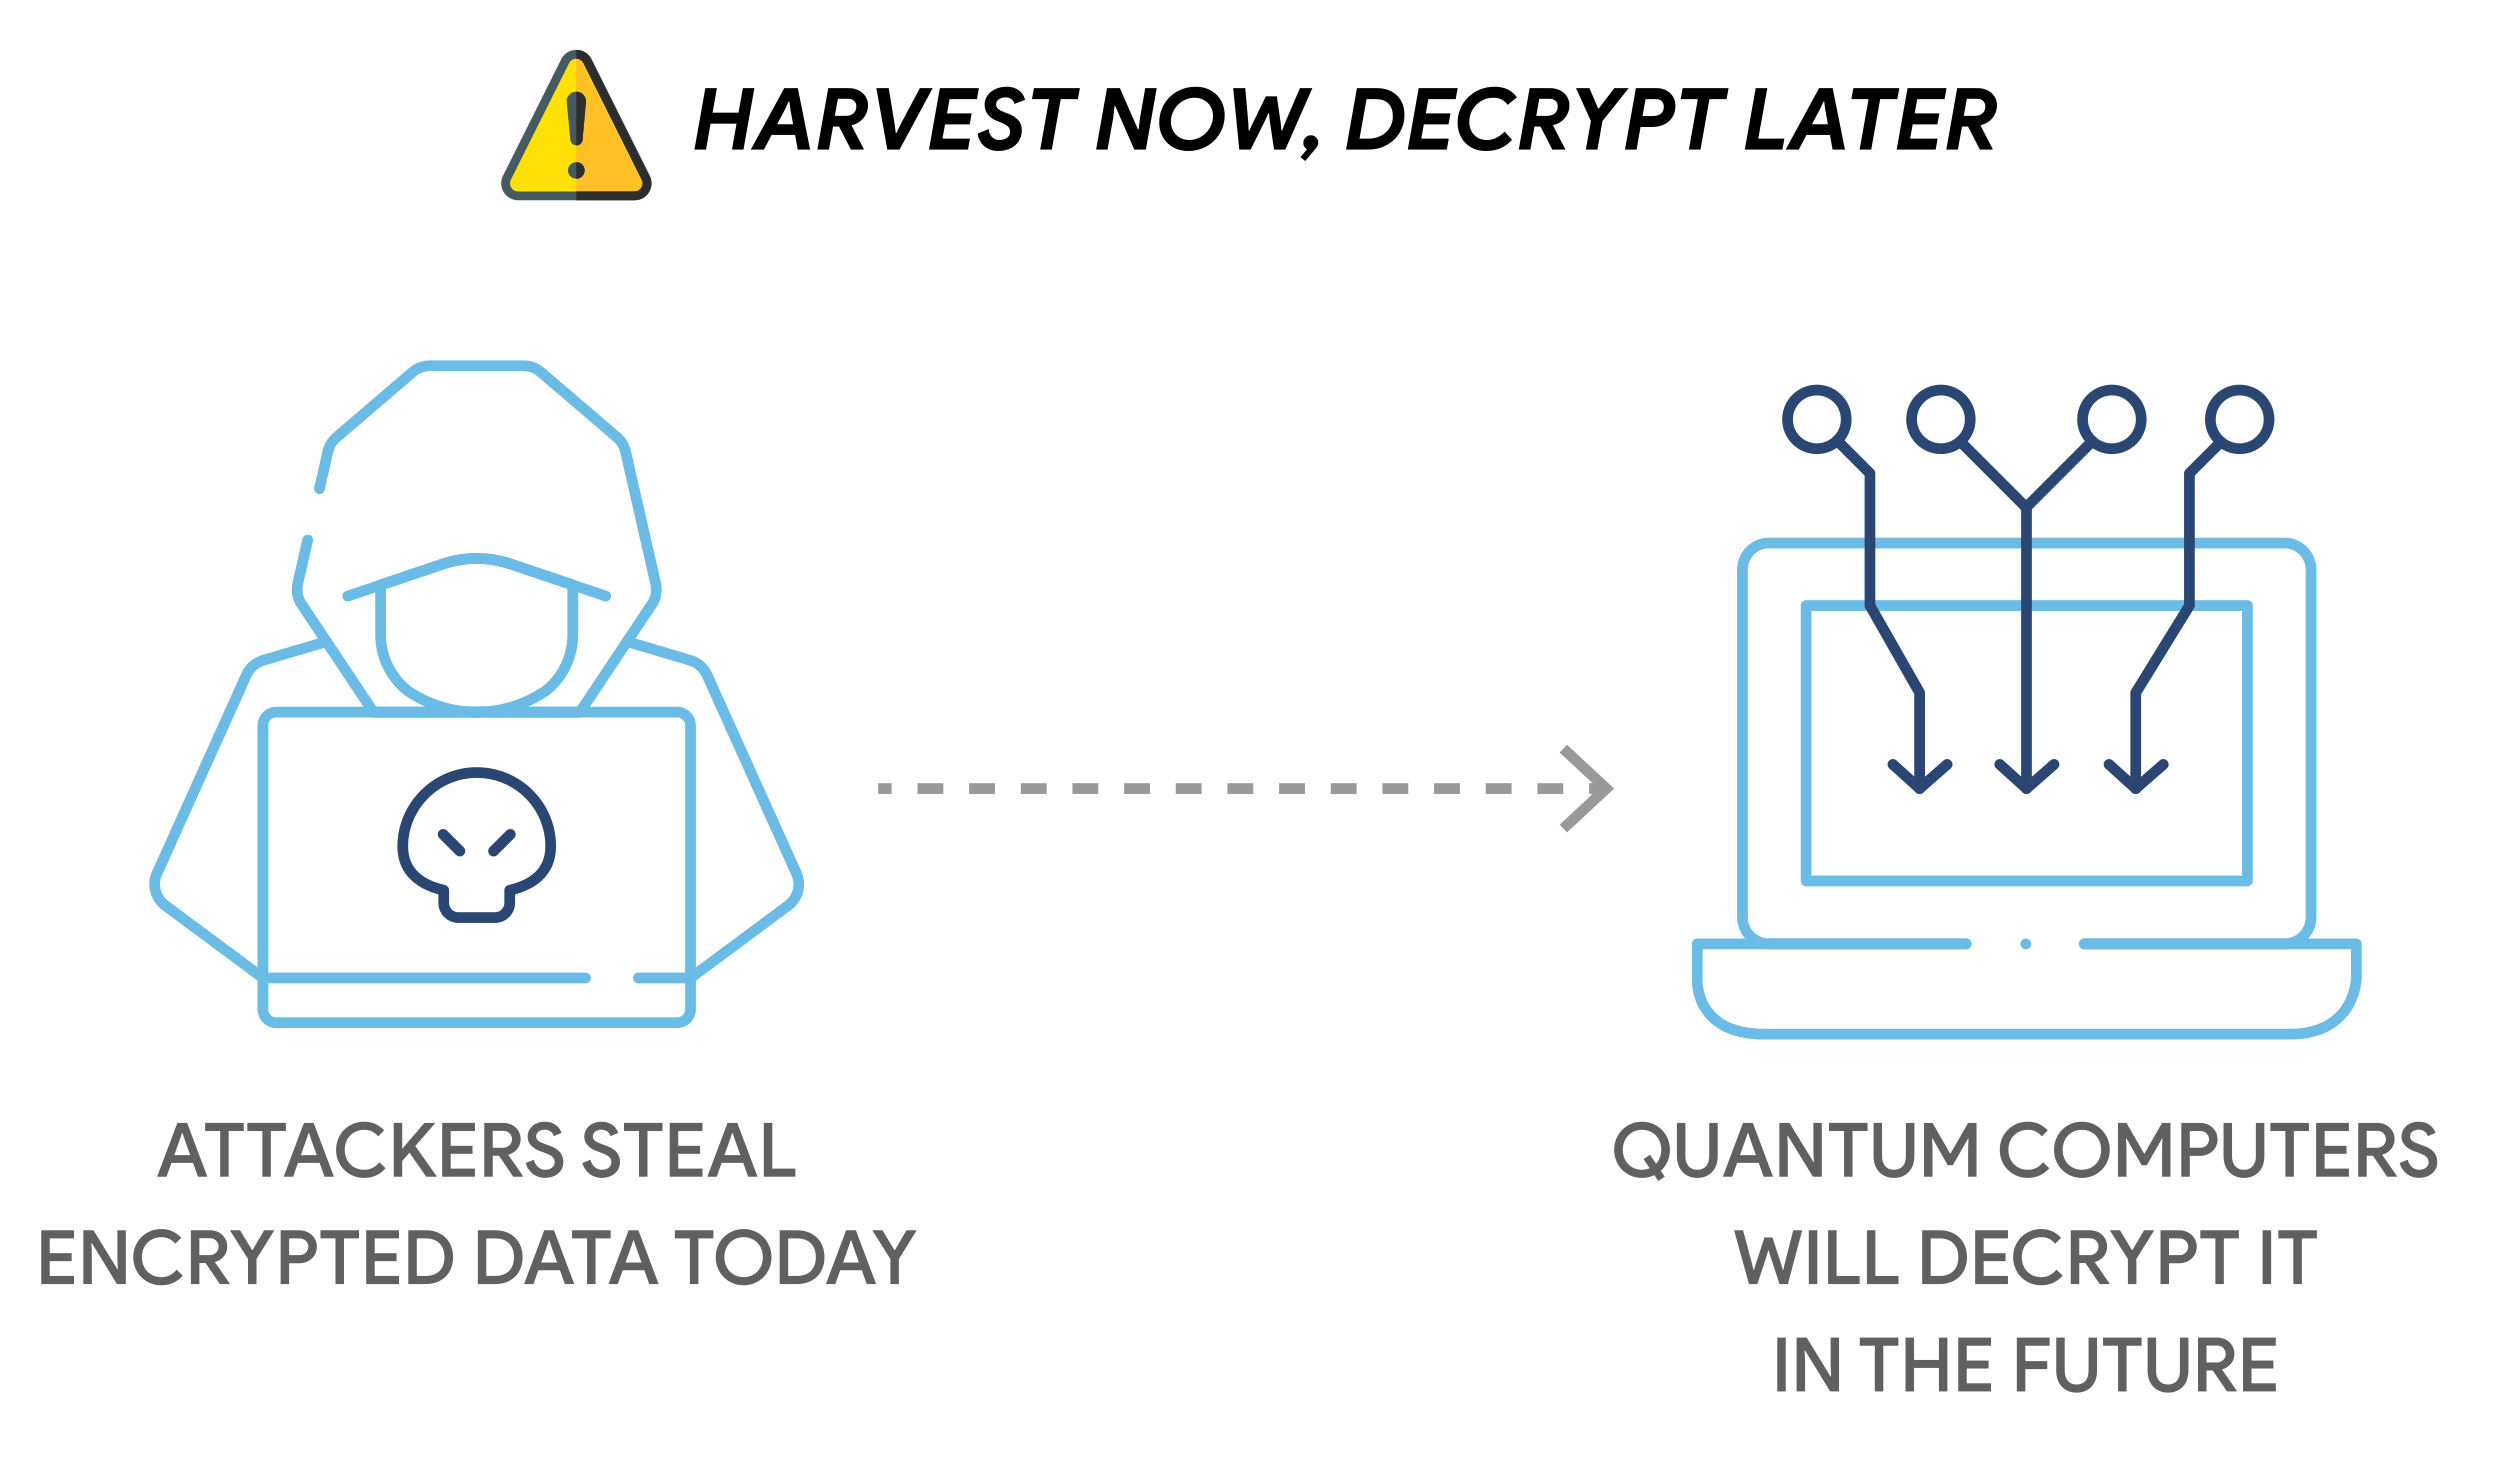 <?xml version="1.0" encoding="UTF-8"?><svg id="Layer_1" xmlns="http://www.w3.org/2000/svg" xmlns:xlink="http://www.w3.org/1999/xlink" viewBox="0 0 465.734 273.666"><defs><clipPath id="clippath"><rect x="93.361" y="9.297" width="28" height="28" style="fill:none;"/></clipPath></defs><g id="g15"><g id="g17"><g id="g19"><g id="g25"><path id="path27" d="M128.643,182.195l18.178-13.5c1.858-1.38,2.504-3.867,1.554-5.977l-16.669-36.992c-.588-1.305-1.715-2.29-3.087-2.698l-11.811-3.509" style="fill:none; stroke:#6abbe5; stroke-linecap:round; stroke-linejoin:round; stroke-width:2px;"/></g><g id="g29"><path id="path31" d="M60.814,119.518l-11.812,3.509c-1.372.408-2.499,1.393-3.087,2.698l-16.669,36.992c-.951,2.11-.304,4.597,1.554,5.977l18.178,13.5" style="fill:none; stroke:#6abbe5; stroke-linecap:round; stroke-linejoin:round; stroke-width:2px;"/></g><g id="g33"><path id="path35" d="M57.326,100.601l-1.858,8.149c-.331,1.454.014,2.979.938,4.149l13.161,19.764h38.488l13.161-19.764c.925-1.17,1.27-2.695.938-4.149l-5.617-24.639c-.235-1.031-.796-1.959-1.599-2.647l-14.187-12.144c-.892-.764-2.028-1.183-3.203-1.183h-17.472c-1.174,0-2.31.42-3.202,1.183l-14.187,12.144c-.804.688-1.364,1.616-1.599,2.647l-1.581,6.935" style="fill:none; stroke:#6abbe5; stroke-linecap:round; stroke-linejoin:round; stroke-width:2px;"/></g><g id="g37"><path id="path39" d="M64.784,111.049l17.681-5.963c4.12-1.39,8.584-1.389,12.704.001l17.668,5.962" style="fill:none; stroke:#6abbe5; stroke-linecap:round; stroke-linejoin:round; stroke-width:2px;"/></g><g id="g41"><path id="path43" d="M118.928,182.193h9.716v-47.069c0-1.36-1.102-2.463-2.463-2.463H51.44c-1.36,0-2.463,1.103-2.463,2.463v47.069h60.107" style="fill:none; stroke:#6abbe5; stroke-linecap:round; stroke-linejoin:round; stroke-width:2px;"/></g><g id="g45"><path id="path47" d="M128.643,182.193v5.868c0,1.36-1.102,2.463-2.463,2.463H51.44c-1.36,0-2.463-1.102-2.463-2.463v-5.868" style="fill:none; stroke:#6abbe5; stroke-linecap:round; stroke-linejoin:round; stroke-width:2px;"/></g><g id="g49"><path id="path51" d="M102.59,157.661c0-7.602-6.193-13.763-13.824-13.739-7.482.024-13.637,6.141-13.734,13.601-.066,5.121,3.56,7.379,7.632,8.32v2.39c0,1.492,1.213,2.702,2.71,2.702h6.873c1.496,0,2.709-1.21,2.709-2.702v-2.39c4.036-.932,7.633-3.158,7.633-8.182Z" style="fill:none; stroke:#2a4672; stroke-linecap:round; stroke-linejoin:round; stroke-width:2px;"/></g><g id="g53"><path id="path55" d="M82.556,155.444l3.116,3.107" style="fill:none; stroke:#2a4672; stroke-linecap:round; stroke-linejoin:round; stroke-width:2px;"/></g><g id="g57"><path id="path59" d="M95.065,155.444l-3.116,3.107" style="fill:none; stroke:#2a4672; stroke-linecap:round; stroke-linejoin:round; stroke-width:2px;"/></g><g id="g61"><path id="path63" d="M95.169,105.087c-4.12-1.39-8.584-1.391-12.704-.001l-11.555,3.897v9.268c0,4.023,1.814,7.832,4.937,10.369v0c7.802,5.39,18.125,5.39,25.927,0v-0c3.123-2.536,4.936-6.345,4.936-10.369v-9.269l-11.542-3.894Z" style="fill:none; stroke:#6abbe5; stroke-linecap:round; stroke-linejoin:round; stroke-width:2px;"/></g></g></g></g><path d="M33.042,209.19h1.82l3.766,10.024h-1.75l-.91-2.576h-4.032l-.91,2.576h-1.75l3.766-10.024ZM35.436,215.196l-1.05-2.954-.392-1.176h-.084l-.392,1.176-1.05,2.954h2.968Z" style="fill:#606060;"/><path d="M41.022,219.214v-8.512h-2.8v-1.512h7.182v1.512h-2.8v8.512h-1.582Z" style="fill:#606060;"/><path d="M48.876,219.214v-8.512h-2.8v-1.512h7.182v1.512h-2.8v8.512h-1.582Z" style="fill:#606060;"/><path d="M56.618,209.19h1.82l3.766,10.024h-1.75l-.91-2.576h-4.032l-.91,2.576h-1.75l3.766-10.024ZM59.012,215.196l-1.05-2.954-.392-1.176h-.084l-.392,1.176-1.05,2.954h2.968Z" style="fill:#606060;"/><path d="M71.836,217.632c-.476.56-1.05,1.001-1.722,1.323-.672.322-1.428.483-2.268.483-.747,0-1.438-.133-2.072-.399-.635-.266-1.188-.635-1.659-1.106s-.84-1.024-1.106-1.659-.399-1.325-.399-2.072c0-.737.133-1.425.399-2.065.266-.639.635-1.194,1.106-1.666.471-.471,1.024-.84,1.659-1.106.634-.266,1.325-.399,2.072-.399.775,0,1.47.143,2.086.427.616.285,1.157.688,1.624,1.211l-1.12,1.092c-.336-.401-.712-.705-1.127-.91-.415-.205-.903-.308-1.463-.308-.495,0-.964.086-1.407.259-.443.173-.829.42-1.155.742-.327.322-.586.714-.777,1.176-.191.462-.287.978-.287,1.547,0,.57.096,1.085.287,1.547.191.462.45.854.777,1.176.327.322.712.569,1.155.742.443.173.912.259,1.407.259.597,0,1.129-.124,1.596-.371.466-.247.882-.59,1.246-1.029l1.148,1.106Z" style="fill:#606060;"/><path d="M73.348,209.19h1.582v4.732h.084l4.046-4.732h1.974v.084l-3.668,4.228,3.976,5.628v.084h-1.932l-3.136-4.48-1.344,1.554v2.926h-1.582v-10.024Z" style="fill:#606060;"/><path d="M83.959,210.701v2.758h4.074v1.484h-4.074v2.758h4.522v1.512h-6.104v-10.024h6.104v1.512h-4.522Z" style="fill:#606060;"/><path d="M90.217,209.19h3.542c.458,0,.884.075,1.281.224.396.149.74.362,1.029.637.29.275.516.6.679.973.163.374.245.784.245,1.232,0,.345-.059.672-.175.98s-.278.586-.483.833c-.206.248-.446.46-.721.637s-.572.308-.889.392l-.014.07,2.744,3.962v.084h-1.848l-2.646-3.906h-1.162v3.906h-1.582v-10.024ZM93.717,213.823c.233,0,.45-.04.651-.119.2-.08.375-.189.525-.329.149-.14.268-.306.357-.497.088-.191.133-.404.133-.637,0-.187-.035-.373-.105-.56-.07-.187-.173-.354-.308-.504-.136-.149-.304-.271-.504-.364s-.432-.14-.693-.14h-1.974v3.15h1.918Z" style="fill:#606060;"/><path d="M101.558,219.438c-.401,0-.791-.059-1.169-.175-.378-.116-.728-.292-1.05-.525-.322-.233-.604-.522-.847-.868-.243-.345-.429-.747-.56-1.204l1.512-.616c.065.261.161.506.287.735.126.229.28.427.462.595.182.168.387.301.616.399s.483.147.763.147c.233,0,.457-.03.672-.091s.401-.152.56-.273.287-.271.385-.448c.098-.177.147-.382.147-.616,0-.206-.038-.392-.112-.56s-.191-.322-.35-.462c-.159-.14-.369-.273-.63-.399s-.574-.254-.938-.385l-.63-.224c-.271-.093-.548-.217-.833-.371-.285-.154-.542-.34-.77-.56-.229-.219-.416-.479-.56-.777-.145-.298-.217-.648-.217-1.05,0-.373.077-.726.231-1.057.154-.331.371-.623.651-.875.28-.252.614-.45,1.001-.595.387-.145.814-.217,1.281-.217.485,0,.913.068,1.281.203s.679.306.931.511c.252.206.455.432.609.679.154.248.268.479.343.693l-1.428.602c-.047-.14-.115-.282-.203-.427-.089-.145-.203-.273-.343-.385-.14-.112-.306-.205-.497-.28-.191-.075-.413-.112-.665-.112-.224,0-.434.031-.63.091-.196.061-.367.147-.511.259-.145.112-.259.243-.343.392s-.126.313-.126.49c0,.355.147.642.441.861s.726.427,1.295.623l.63.224c.392.131.751.285,1.078.462s.611.39.854.637c.243.248.432.535.567.861s.203.705.203,1.134c0,.523-.105.968-.315,1.337s-.479.674-.805.917-.691.42-1.092.532c-.401.112-.793.168-1.176.168Z" style="fill:#606060;"/><path d="M112.113,219.438c-.401,0-.791-.059-1.169-.175-.378-.116-.728-.292-1.05-.525-.322-.233-.604-.522-.847-.868-.243-.345-.429-.747-.56-1.204l1.512-.616c.065.261.161.506.287.735.126.229.28.427.462.595.182.168.387.301.616.399s.483.147.763.147c.233,0,.457-.03.672-.091s.401-.152.56-.273.287-.271.385-.448c.098-.177.147-.382.147-.616,0-.206-.038-.392-.112-.56s-.191-.322-.35-.462c-.159-.14-.369-.273-.63-.399s-.574-.254-.938-.385l-.63-.224c-.271-.093-.548-.217-.833-.371-.285-.154-.542-.34-.77-.56-.229-.219-.416-.479-.56-.777-.145-.298-.217-.648-.217-1.05,0-.373.077-.726.231-1.057.154-.331.371-.623.651-.875.28-.252.614-.45,1.001-.595.387-.145.814-.217,1.281-.217.485,0,.913.068,1.281.203s.679.306.931.511c.252.206.455.432.609.679.154.248.268.479.343.693l-1.428.602c-.047-.14-.115-.282-.203-.427-.089-.145-.203-.273-.343-.385-.14-.112-.306-.205-.497-.28-.191-.075-.413-.112-.665-.112-.224,0-.434.031-.63.091-.196.061-.367.147-.511.259-.145.112-.259.243-.343.392s-.126.313-.126.49c0,.355.147.642.441.861s.726.427,1.295.623l.63.224c.392.131.751.285,1.078.462s.611.39.854.637c.243.248.432.535.567.861s.203.705.203,1.134c0,.523-.105.968-.315,1.337s-.479.674-.805.917-.691.42-1.092.532c-.401.112-.793.168-1.176.168Z" style="fill:#606060;"/><path d="M119.043,219.214v-8.512h-2.8v-1.512h7.182v1.512h-2.8v8.512h-1.582Z" style="fill:#606060;"/><path d="M126.351,210.701v2.758h4.074v1.484h-4.074v2.758h4.522v1.512h-6.104v-10.024h6.104v1.512h-4.522Z" style="fill:#606060;"/><path d="M135.535,209.19h1.82l3.766,10.024h-1.75l-.91-2.576h-4.032l-.91,2.576h-1.75l3.766-10.024ZM137.929,215.196l-1.05-2.954-.392-1.176h-.084l-.392,1.176-1.05,2.954h2.968Z" style="fill:#606060;"/><path d="M142.297,209.19h1.582v8.512h4.298v1.512h-5.88v-10.024Z" style="fill:#606060;"/><path d="M9.271,230.701v2.758h4.074v1.484h-4.074v2.758h4.522v1.512h-6.104v-10.024h6.104v1.512h-4.522Z" style="fill:#606060;"/><path d="M15.528,229.19h1.89l4.452,7.266h.084l-.084-1.932v-5.334h1.568v10.024h-1.652l-4.676-7.63h-.084l.084,1.932v5.698h-1.582v-10.024Z" style="fill:#606060;"/><path d="M34.051,237.632c-.476.56-1.05,1.001-1.722,1.323-.672.322-1.428.483-2.268.483-.747,0-1.438-.133-2.072-.399-.635-.266-1.188-.635-1.659-1.106s-.84-1.024-1.106-1.659-.399-1.325-.399-2.072c0-.737.133-1.425.399-2.065.266-.639.635-1.194,1.106-1.666.471-.471,1.024-.84,1.659-1.106.634-.266,1.325-.399,2.072-.399.775,0,1.47.143,2.086.427.616.285,1.157.688,1.624,1.211l-1.12,1.092c-.336-.401-.712-.705-1.127-.91-.415-.205-.903-.308-1.463-.308-.495,0-.964.086-1.407.259-.443.173-.829.42-1.155.742-.327.322-.586.714-.777,1.176-.191.462-.287.978-.287,1.547,0,.57.096,1.085.287,1.547.191.462.45.854.777,1.176.327.322.712.569,1.155.742.443.173.912.259,1.407.259.597,0,1.129-.124,1.596-.371.466-.247.882-.59,1.246-1.029l1.148,1.106Z" style="fill:#606060;"/><path d="M35.563,229.19h3.542c.458,0,.884.075,1.281.224.396.149.74.362,1.029.637.29.275.516.6.679.973.163.374.245.784.245,1.232,0,.345-.059.672-.175.98s-.278.586-.483.833c-.206.248-.446.46-.721.637s-.572.308-.889.392l-.014.07,2.744,3.962v.084h-1.848l-2.646-3.906h-1.162v3.906h-1.582v-10.024ZM39.063,233.823c.233,0,.45-.04.651-.119.2-.08.375-.189.525-.329.149-.14.268-.306.357-.497.088-.191.133-.404.133-.637,0-.187-.035-.373-.105-.56-.07-.187-.173-.354-.308-.504-.136-.149-.304-.271-.504-.364s-.432-.14-.693-.14h-1.974v3.15h1.918Z" style="fill:#606060;"/><path d="M46.203,234.551l-3.374-5.362h1.89l2.24,3.696h.084l2.17-3.696h1.89l-3.318,5.362v4.662h-1.582v-4.662Z" style="fill:#606060;"/><path d="M52.278,239.214v-10.024h3.472c.448,0,.87.075,1.267.224.396.149.744.359,1.043.63.298.271.534.595.707.973.172.378.259.795.259,1.253,0,.448-.086.861-.259,1.239-.173.378-.409.703-.707.973-.299.271-.646.481-1.043.63-.397.149-.819.224-1.267.224h-1.89v3.878h-1.582ZM55.792,233.823c.261,0,.495-.044.7-.133.205-.089.378-.208.518-.357.14-.149.247-.317.322-.504.075-.187.112-.374.112-.56,0-.196-.037-.387-.112-.574-.075-.187-.182-.352-.322-.497-.14-.145-.313-.264-.518-.357-.206-.093-.439-.14-.7-.14h-1.932v3.122h1.932Z" style="fill:#606060;"/><path d="M62.499,239.214v-8.512h-2.8v-1.512h7.182v1.512h-2.8v8.512h-1.582Z" style="fill:#606060;"/><path d="M69.806,230.701v2.758h4.074v1.484h-4.074v2.758h4.522v1.512h-6.104v-10.024h6.104v1.512h-4.522Z" style="fill:#606060;"/><path d="M76.064,229.19h3.22c.793,0,1.505.124,2.135.371.63.247,1.167.59,1.61,1.029.443.439.784.966,1.022,1.582.238.616.357,1.293.357,2.03,0,.738-.119,1.414-.357,2.03-.238.616-.579,1.144-1.022,1.582-.443.438-.98.782-1.61,1.029-.63.248-1.342.371-2.135.371h-3.22v-10.024ZM79.256,237.701c1.129,0,2.002-.308,2.618-.924.616-.616.924-1.475.924-2.576,0-1.092-.308-1.948-.924-2.569-.616-.621-1.489-.931-2.618-.931h-1.61v7h1.61Z" style="fill:#606060;"/><path d="M89.014,229.19h3.22c.793,0,1.505.124,2.135.371.63.247,1.167.59,1.61,1.029.443.439.784.966,1.022,1.582.238.616.357,1.293.357,2.03,0,.738-.119,1.414-.357,2.03-.238.616-.579,1.144-1.022,1.582-.443.438-.98.782-1.61,1.029-.63.248-1.342.371-2.135.371h-3.22v-10.024ZM92.206,237.701c1.129,0,2.002-.308,2.618-.924.616-.616.924-1.475.924-2.576,0-1.092-.308-1.948-.924-2.569-.616-.621-1.489-.931-2.618-.931h-1.61v7h1.61Z" style="fill:#606060;"/><path d="M101.39,229.19h1.82l3.766,10.024h-1.75l-.91-2.576h-4.032l-.91,2.576h-1.75l3.766-10.024ZM103.784,235.196l-1.05-2.954-.392-1.176h-.084l-.392,1.176-1.05,2.954h2.968Z" style="fill:#606060;"/><path d="M109.37,239.214v-8.512h-2.8v-1.512h7.182v1.512h-2.8v8.512h-1.582Z" style="fill:#606060;"/><path d="M117.112,229.19h1.82l3.766,10.024h-1.75l-.91-2.576h-4.032l-.91,2.576h-1.75l3.766-10.024ZM119.506,235.196l-1.05-2.954-.392-1.176h-.084l-.392,1.176-1.05,2.954h2.968Z" style="fill:#606060;"/><path d="M128.521,239.214v-8.512h-2.8v-1.512h7.182v1.512h-2.8v8.512h-1.582Z" style="fill:#606060;"/><path d="M138.531,239.438c-.747,0-1.435-.136-2.065-.406s-1.178-.642-1.645-1.113-.831-1.027-1.092-1.666c-.262-.639-.392-1.323-.392-2.051s.13-1.409.392-2.044c.261-.634.625-1.19,1.092-1.666s1.015-.849,1.645-1.12c.63-.271,1.318-.406,2.065-.406.737,0,1.423.135,2.058.406.635.271,1.185.644,1.652,1.12s.831,1.032,1.092,1.666c.261.635.392,1.316.392,2.044s-.13,1.412-.392,2.051c-.262.639-.625,1.195-1.092,1.666s-1.017.842-1.652,1.113-1.321.406-2.058.406ZM138.531,237.926c.495,0,.961-.088,1.4-.266.439-.177.819-.429,1.141-.756.322-.327.576-.719.763-1.176.187-.458.28-.966.28-1.526,0-.56-.093-1.068-.28-1.526-.187-.457-.441-.849-.763-1.176-.322-.327-.702-.579-1.141-.756-.438-.177-.905-.266-1.4-.266s-.961.089-1.4.266c-.439.178-.819.43-1.141.756-.322.327-.576.719-.763,1.176-.187.458-.28.966-.28,1.526,0,.56.093,1.069.28,1.526.187.457.441.849.763,1.176.322.327.702.579,1.141.756.438.178.905.266,1.4.266Z" style="fill:#606060;"/><path d="M145.251,229.19h3.22c.793,0,1.505.124,2.135.371.63.247,1.167.59,1.61,1.029.443.439.784.966,1.022,1.582.238.616.357,1.293.357,2.03,0,.738-.119,1.414-.357,2.03-.238.616-.579,1.144-1.022,1.582-.443.438-.98.782-1.61,1.029-.63.248-1.342.371-2.135.371h-3.22v-10.024ZM148.443,237.701c1.129,0,2.002-.308,2.618-.924.616-.616.924-1.475.924-2.576,0-1.092-.308-1.948-.924-2.569-.616-.621-1.489-.931-2.618-.931h-1.61v7h1.61Z" style="fill:#606060;"/><path d="M157.627,229.19h1.82l3.766,10.024h-1.75l-.91-2.576h-4.032l-.91,2.576h-1.75l3.766-10.024ZM160.021,235.196l-1.05-2.954-.392-1.176h-.084l-.392,1.176-1.05,2.954h2.968Z" style="fill:#606060;"/><path d="M165.873,234.551l-3.374-5.362h1.89l2.24,3.696h.084l2.17-3.696h1.89l-3.318,5.362v4.662h-1.582v-4.662Z" style="fill:#606060;"/><g id="g2088"><g id="g2090"><g id="g2092"><g id="g2098"><path id="path2100" d="M388.287,175.842h37.305c2.73,0,4.94-2.213,4.94-4.943v-64.799c0-2.729-2.21-4.942-4.94-4.942h-96.039c-2.73,0-4.943,2.213-4.943,4.942v64.799c0,2.73,2.213,4.943,4.943,4.943h36.719" style="fill:none; stroke:#6abbe5; stroke-linecap:round; stroke-linejoin:round; stroke-width:2px;"/></g><g id="g2102"><path id="path2104" d="M366.273,175.843h-50.092v6.26c0,0-.871,10.56,12.511,10.56h97.771c12.511,0,12.511-10.56,12.511-10.56v-6.26h-50.688" style="fill:none; stroke:#6abbe5; stroke-linecap:round; stroke-linejoin:round; stroke-width:2px;"/></g><path id="path2106" d="M418.676,164.113h-82.209v-51.298h82.209l0,51.298Z" style="fill:none; stroke:#6abbe5; stroke-linecap:round; stroke-linejoin:round; stroke-width:2px;"/><g id="g2108"><path id="path2110" d="M357.613,146.907v-17.856l-9.25-16.236v-24.627l-6.112-6.112" style="fill:none; stroke:#2a4672; stroke-linecap:round; stroke-linejoin:round; stroke-width:2px;"/></g><g id="g2112"><path id="path2114" d="M352.635,142.407l4.978,4.5,5.128-4.5" style="fill:none; stroke:#2a4672; stroke-linecap:round; stroke-linejoin:round; stroke-width:2px;"/></g><g id="g2116"><path id="path2118" d="M392.898,142.407l4.978,4.5,5.128-4.5" style="fill:none; stroke:#2a4672; stroke-linecap:round; stroke-linejoin:round; stroke-width:2px;"/></g><g id="g2120"><path id="path2122" d="M372.543,142.407l4.978,4.5,5.128-4.5" style="fill:none; stroke:#2a4672; stroke-linecap:round; stroke-linejoin:round; stroke-width:2px;"/></g><g id="g2124"><path id="path2126" d="M397.876,146.907v-17.856l9.998-16.236v-24.627l5.866-5.866" style="fill:none; stroke:#2a4672; stroke-linecap:round; stroke-linejoin:round; stroke-width:2px;"/></g><g id="g2128"><path id="path2130" d="M377.521,146.907v-52.377" style="fill:none; stroke:#2a4672; stroke-linecap:round; stroke-linejoin:round; stroke-width:2px;"/></g><g id="g2132"><path id="path2134" d="M365.17,82.249l12.28,12.28,12.333-12.333" style="fill:none; stroke:#2a4672; stroke-linecap:round; stroke-linejoin:round; stroke-width:2px;"/></g><g id="g2136"><path id="path2138" d="M343.939,78.128c0,3.019-2.447,5.466-5.466,5.466s-5.466-2.447-5.466-5.466,2.447-5.466,5.466-5.466,5.466,2.447,5.466,5.466Z" style="fill:none; stroke:#2a4672; stroke-linecap:round; stroke-linejoin:round; stroke-width:2px;"/></g><g id="g2140"><path id="path2142" d="M422.711,78.128c0,3.019-2.447,5.466-5.466,5.466s-5.466-2.447-5.466-5.466,2.447-5.466,5.466-5.466,5.466,2.447,5.466,5.466Z" style="fill:none; stroke:#2a4672; stroke-linecap:round; stroke-linejoin:round; stroke-width:2px;"/></g><g id="g2144"><path id="path2146" d="M398.899,78.128c0,3.019-2.447,5.466-5.466,5.466s-5.466-2.447-5.466-5.466,2.447-5.466,5.466-5.466,5.466,2.447,5.466,5.466Z" style="fill:none; stroke:#2a4672; stroke-linecap:round; stroke-linejoin:round; stroke-width:2px;"/></g><g id="g2148"><path id="path2150" d="M367.046,78.128c0,3.019-2.447,5.466-5.466,5.466-3.019,0-5.466-2.447-5.466-5.466s2.447-5.466,5.466-5.466c3.018,0,5.466,2.447,5.466,5.466Z" style="fill:none; stroke:#2a4672; stroke-linecap:round; stroke-linejoin:round; stroke-width:2px;"/></g><g id="g2152"><path id="path2154" d="M377.392,175.843h0" style="fill:none; stroke:#6abbe5; stroke-linecap:round; stroke-linejoin:round; stroke-width:2px;"/></g></g></g></g><path d="M308.198,218.92c-.709.345-1.475.518-2.296.518-.747,0-1.435-.136-2.065-.406s-1.178-.642-1.645-1.113-.831-1.027-1.092-1.666c-.262-.639-.392-1.323-.392-2.051s.13-1.409.392-2.044c.261-.634.625-1.19,1.092-1.666s1.015-.849,1.645-1.12c.63-.271,1.318-.406,2.065-.406.737,0,1.423.135,2.058.406.635.271,1.185.644,1.652,1.12s.831,1.032,1.092,1.666c.261.635.392,1.316.392,2.044,0,.793-.149,1.524-.448,2.191-.299.667-.714,1.244-1.246,1.729l.728,1.092-1.204.798-.728-1.092ZM306.182,215.924l1.204-.812,1.134,1.694c.298-.326.534-.709.707-1.148.172-.438.259-.924.259-1.456,0-.56-.093-1.068-.28-1.526-.187-.457-.441-.849-.763-1.176-.322-.327-.702-.579-1.141-.756-.438-.177-.905-.266-1.4-.266s-.961.089-1.4.266c-.439.178-.819.43-1.141.756-.322.327-.576.719-.763,1.176-.187.458-.28.966-.28,1.526,0,.56.093,1.069.28,1.526.187.457.441.849.763,1.176.322.327.702.579,1.141.756.438.178.905.266,1.4.266.252,0,.497-.025.735-.077.238-.051.464-.124.679-.217l-1.134-1.708Z" style="fill:#606060;"/><path d="M316.206,219.438c-.569,0-1.087-.096-1.554-.287-.467-.191-.868-.464-1.204-.819-.336-.355-.595-.784-.777-1.288-.182-.504-.273-1.064-.273-1.68v-6.174h1.582v6.258c0,.355.046.684.14.987s.233.564.42.784c.187.22.418.392.693.518.275.126.6.189.973.189.364,0,.686-.063.966-.189.28-.126.511-.298.693-.518.182-.219.32-.48.413-.784s.14-.632.14-.987v-6.258h1.582v6.174c0,.607-.086,1.16-.259,1.659s-.425.926-.756,1.281c-.332.355-.73.632-1.197.833s-.994.301-1.582.301Z" style="fill:#606060;"/><path d="M324.718,209.19h1.82l3.766,10.024h-1.75l-.91-2.576h-4.032l-.91,2.576h-1.75l3.766-10.024ZM327.112,215.196l-1.05-2.954-.392-1.176h-.084l-.392,1.176-1.05,2.954h2.968Z" style="fill:#606060;"/><path d="M331.479,209.19h1.89l4.452,7.266h.084l-.084-1.932v-5.334h1.568v10.024h-1.652l-4.676-7.63h-.084l.084,1.932v5.698h-1.582v-10.024Z" style="fill:#606060;"/><path d="M343.534,219.214v-8.512h-2.8v-1.512h7.182v1.512h-2.8v8.512h-1.582Z" style="fill:#606060;"/><path d="M352.843,219.438c-.569,0-1.087-.096-1.554-.287-.467-.191-.868-.464-1.204-.819-.336-.355-.595-.784-.777-1.288-.182-.504-.273-1.064-.273-1.68v-6.174h1.582v6.258c0,.355.046.684.14.987s.233.564.42.784c.187.22.418.392.693.518.275.126.6.189.973.189.364,0,.686-.063.966-.189.28-.126.511-.298.693-.518.182-.219.32-.48.413-.784s.14-.632.14-.987v-6.258h1.582v6.174c0,.607-.086,1.16-.259,1.659s-.425.926-.756,1.281c-.332.355-.73.632-1.197.833s-.994.301-1.582.301Z" style="fill:#606060;"/><path d="M358.43,209.19h1.582l3.276,5.698h.084l3.275-5.698h1.568v10.024h-1.568v-5.446l.084-1.68h-.084l-2.855,4.998h-.938l-2.842-4.998h-.084l.084,1.68v5.446h-1.582v-10.024Z" style="fill:#606060;"/><path d="M381.768,217.632c-.476.56-1.05,1.001-1.722,1.323-.672.322-1.428.483-2.269.483-.746,0-1.438-.133-2.071-.399-.635-.266-1.188-.635-1.659-1.106-.472-.471-.84-1.024-1.106-1.659-.266-.635-.398-1.325-.398-2.072,0-.737.133-1.425.398-2.065.267-.639.635-1.194,1.106-1.666.471-.471,1.024-.84,1.659-1.106.634-.266,1.325-.399,2.071-.399.775,0,1.471.143,2.086.427.616.285,1.157.688,1.624,1.211l-1.119,1.092c-.337-.401-.712-.705-1.128-.91-.415-.205-.902-.308-1.463-.308-.494,0-.964.086-1.406.259-.443.173-.829.42-1.155.742-.327.322-.586.714-.777,1.176s-.287.978-.287,1.547c0,.57.096,1.085.287,1.547s.45.854.777,1.176c.326.322.712.569,1.155.742.442.173.912.259,1.406.259.598,0,1.13-.124,1.597-.371.466-.247.882-.59,1.246-1.029l1.147,1.106Z" style="fill:#606060;"/><path d="M387.844,219.438c-.747,0-1.436-.136-2.065-.406s-1.178-.642-1.645-1.113-.831-1.027-1.092-1.666c-.262-.639-.393-1.323-.393-2.051s.131-1.409.393-2.044c.261-.634.625-1.19,1.092-1.666s1.015-.849,1.645-1.12c.63-.271,1.318-.406,2.065-.406.737,0,1.423.135,2.058.406.635.271,1.186.644,1.652,1.12s.83,1.032,1.092,1.666c.262.635.392,1.316.392,2.044s-.13,1.412-.392,2.051-.625,1.195-1.092,1.666-1.018.842-1.652,1.113-1.32.406-2.058.406ZM387.844,217.926c.494,0,.961-.088,1.399-.266.439-.177.819-.429,1.142-.756s.576-.719.763-1.176c.187-.458.28-.966.28-1.526,0-.56-.094-1.068-.28-1.526-.187-.457-.44-.849-.763-1.176s-.702-.579-1.142-.756c-.438-.177-.905-.266-1.399-.266-.495,0-.962.089-1.4.266-.438.178-.818.43-1.141.756s-.576.719-.763,1.176c-.188.458-.28.966-.28,1.526,0,.56.093,1.069.28,1.526.187.457.44.849.763,1.176s.702.579,1.141.756c.438.178.905.266,1.4.266Z" style="fill:#606060;"/><path d="M394.563,209.19h1.582l3.276,5.698h.084l3.275-5.698h1.568v10.024h-1.568v-5.446l.084-1.68h-.084l-2.855,4.998h-.938l-2.842-4.998h-.084l.084,1.68v5.446h-1.582v-10.024Z" style="fill:#606060;"/><path d="M406.365,219.214v-10.024h3.472c.448,0,.87.075,1.268.224.396.149.744.359,1.043.63.298.271.534.595.707.973.172.378.259.795.259,1.253,0,.448-.087.861-.259,1.239-.173.378-.409.703-.707.973-.299.271-.646.481-1.043.63-.397.149-.819.224-1.268.224h-1.89v3.878h-1.582ZM409.879,213.823c.262,0,.495-.044.7-.133s.378-.208.519-.357c.14-.149.247-.317.321-.504.075-.187.112-.374.112-.56,0-.196-.037-.387-.112-.574-.074-.187-.182-.352-.321-.497-.141-.145-.313-.264-.519-.357s-.438-.14-.7-.14h-1.932v3.122h1.932Z" style="fill:#606060;"/><path d="M418.041,219.438c-.569,0-1.088-.096-1.554-.287-.467-.191-.868-.464-1.204-.819-.336-.355-.596-.784-.777-1.288s-.272-1.064-.272-1.68v-6.174h1.582v6.258c0,.355.046.684.14.987.093.303.233.564.42.784.187.22.418.392.693.518.274.126.6.189.973.189.364,0,.686-.063.966-.189s.511-.298.693-.518c.182-.219.319-.48.413-.784.093-.303.14-.632.14-.987v-6.258h1.582v6.174c0,.607-.086,1.16-.259,1.659s-.425.926-.756,1.281c-.332.355-.73.632-1.197.833s-.994.301-1.582.301Z" style="fill:#606060;"/><path d="M425.755,219.214v-8.512h-2.8v-1.512h7.182v1.512h-2.8v8.512h-1.582Z" style="fill:#606060;"/><path d="M433.063,210.701v2.758h4.074v1.484h-4.074v2.758h4.522v1.512h-6.104v-10.024h6.104v1.512h-4.522Z" style="fill:#606060;"/><path d="M439.32,209.19h3.542c.458,0,.885.075,1.281.224s.74.362,1.029.637c.289.275.516.6.679.973.163.374.245.784.245,1.232,0,.345-.059.672-.175.98-.117.308-.278.586-.483.833-.205.248-.445.46-.721.637s-.572.308-.889.392l-.015.07,2.744,3.962v.084h-1.848l-2.646-3.906h-1.162v3.906h-1.582v-10.024ZM442.82,213.823c.233,0,.45-.04.651-.119.2-.08.376-.189.525-.329.148-.14.268-.306.356-.497s.133-.404.133-.637c0-.187-.034-.373-.104-.56-.07-.187-.173-.354-.308-.504-.136-.149-.304-.271-.505-.364-.2-.093-.432-.14-.692-.14h-1.975v3.15h1.918Z" style="fill:#606060;"/><path d="M450.661,219.438c-.401,0-.791-.059-1.169-.175-.378-.116-.729-.292-1.05-.525-.322-.233-.604-.522-.848-.868-.242-.345-.429-.747-.56-1.204l1.512-.616c.065.261.161.506.287.735.126.229.28.427.462.595s.388.301.616.399.482.147.763.147c.233,0,.457-.03.672-.091s.401-.152.561-.273c.158-.121.287-.271.385-.448.098-.177.147-.382.147-.616,0-.206-.038-.392-.112-.56-.075-.168-.191-.322-.351-.462-.158-.14-.368-.273-.63-.399-.261-.126-.573-.254-.938-.385l-.63-.224c-.271-.093-.549-.217-.833-.371-.285-.154-.542-.34-.771-.56s-.415-.479-.56-.777c-.146-.298-.217-.648-.217-1.05,0-.373.076-.726.23-1.057.154-.331.371-.623.651-.875.279-.252.613-.45,1.001-.595.387-.145.813-.217,1.28-.217.485,0,.913.068,1.281.203.369.135.68.306.932.511.252.206.454.432.608.679.154.248.269.479.343.693l-1.428.602c-.047-.14-.114-.282-.203-.427-.089-.145-.203-.273-.343-.385-.14-.112-.306-.205-.497-.28s-.413-.112-.665-.112c-.224,0-.434.031-.63.091s-.366.147-.511.259c-.146.112-.259.243-.343.392s-.126.313-.126.49c0,.355.146.642.44.861s.726.427,1.295.623l.63.224c.393.131.752.285,1.078.462.327.177.611.39.854.637.242.248.432.535.566.861.136.327.203.705.203,1.134,0,.523-.104.968-.314,1.337s-.479.674-.806.917c-.326.243-.69.42-1.092.532-.401.112-.793.168-1.176.168Z" style="fill:#606060;"/><path d="M323.052,229.19h1.666l1.722,6.44.238.966h.084l.28-.966,1.666-5.096h1.484l1.666,5.096.28.952h.084l.21-.952,1.638-6.44h1.666l-2.66,10.024h-1.568l-1.722-5.278-.294-.994h-.084l-.28.994-1.736,5.278h-1.568l-2.772-10.024Z" style="fill:#606060;"/><path d="M336.968,229.19h1.582v10.024h-1.582v-10.024Z" style="fill:#606060;"/><path d="M340.565,229.19h1.582v8.512h4.298v1.512h-5.88v-10.024Z" style="fill:#606060;"/><path d="M347.79,229.19h1.582v8.512h4.298v1.512h-5.88v-10.024Z" style="fill:#606060;"/><path d="M358.094,229.19h3.22c.793,0,1.505.124,2.135.371.631.247,1.167.59,1.61,1.029.443.439.784.966,1.022,1.582.237.616.356,1.293.356,2.03,0,.738-.119,1.414-.356,2.03-.238.616-.579,1.144-1.022,1.582s-.979.782-1.61,1.029c-.63.248-1.342.371-2.135.371h-3.22v-10.024ZM361.286,237.701c1.129,0,2.002-.308,2.617-.924.616-.616.925-1.475.925-2.576,0-1.092-.309-1.948-.925-2.569-.615-.621-1.488-.931-2.617-.931h-1.61v7h1.61Z" style="fill:#606060;"/><path d="M369.545,230.701v2.758h4.074v1.484h-4.074v2.758h4.522v1.512h-6.104v-10.024h6.104v1.512h-4.522Z" style="fill:#606060;"/><path d="M384.26,237.632c-.477.56-1.051,1.001-1.723,1.323-.672.322-1.428.483-2.268.483-.747,0-1.438-.133-2.072-.399-.635-.266-1.188-.635-1.659-1.106-.471-.471-.84-1.024-1.105-1.659-.267-.635-.399-1.325-.399-2.072,0-.737.133-1.425.399-2.065.266-.639.635-1.194,1.105-1.666.472-.471,1.024-.84,1.659-1.106s1.325-.399,2.072-.399c.774,0,1.47.143,2.086.427s1.157.688,1.624,1.211l-1.12,1.092c-.336-.401-.712-.705-1.127-.91-.415-.205-.903-.308-1.463-.308-.495,0-.964.086-1.407.259-.443.173-.828.42-1.155.742-.326.322-.586.714-.776,1.176-.191.462-.287.978-.287,1.547,0,.57.096,1.085.287,1.547.19.462.45.854.776,1.176.327.322.712.569,1.155.742s.912.259,1.407.259c.597,0,1.129-.124,1.596-.371.467-.247.882-.59,1.246-1.029l1.148,1.106Z" style="fill:#606060;"/><path d="M385.771,229.19h3.542c.457,0,.884.075,1.281.224.396.149.739.362,1.028.637.29.275.516.6.68.973.163.374.245.784.245,1.232,0,.345-.059.672-.176.98-.116.308-.277.586-.482.833-.206.248-.446.46-.722.637s-.571.308-.889.392l-.014.07,2.744,3.962v.084h-1.849l-2.646-3.906h-1.162v3.906h-1.582v-10.024ZM389.271,233.823c.233,0,.45-.04.651-.119.2-.08.375-.189.524-.329.149-.14.269-.306.357-.497.088-.191.133-.404.133-.637,0-.187-.035-.373-.105-.56-.069-.187-.173-.354-.308-.504-.136-.149-.304-.271-.504-.364-.201-.093-.432-.14-.693-.14h-1.974v3.15h1.918Z" style="fill:#606060;"/><path d="M396.411,234.551l-3.374-5.362h1.891l2.239,3.696h.084l2.17-3.696h1.891l-3.318,5.362v4.662h-1.582v-4.662Z" style="fill:#606060;"/><path d="M402.487,239.214v-10.024h3.472c.448,0,.87.075,1.268.224.396.149.744.359,1.043.63.298.271.534.595.707.973.172.378.259.795.259,1.253,0,.448-.087.861-.259,1.239-.173.378-.409.703-.707.973-.299.271-.646.481-1.043.63-.397.149-.819.224-1.268.224h-1.89v3.878h-1.582ZM406.001,233.823c.262,0,.495-.044.7-.133s.378-.208.519-.357c.14-.149.247-.317.321-.504.075-.187.112-.374.112-.56,0-.196-.037-.387-.112-.574-.074-.187-.182-.352-.321-.497-.141-.145-.313-.264-.519-.357s-.438-.14-.7-.14h-1.932v3.122h1.932Z" style="fill:#606060;"/><path d="M412.707,239.214v-8.512h-2.8v-1.512h7.182v1.512h-2.8v8.512h-1.582Z" style="fill:#606060;"/><path d="M421.513,229.19h1.582v10.024h-1.582v-10.024Z" style="fill:#606060;"/><path d="M427.239,239.214v-8.512h-2.801v-1.512h7.183v1.512h-2.801v8.512h-1.581Z" style="fill:#606060;"/><path d="M331.094,249.19h1.582v10.024h-1.582v-10.024Z" style="fill:#606060;"/><path d="M334.692,249.19h1.89l4.452,7.266h.084l-.084-1.932v-5.334h1.568v10.024h-1.652l-4.676-7.63h-.084l.084,1.932v5.698h-1.582v-10.024Z" style="fill:#606060;"/><path d="M349.267,259.214v-8.512h-2.8v-1.512h7.182v1.512h-2.8v8.512h-1.582Z" style="fill:#606060;"/><path d="M354.992,249.19h1.582v4.158h4.634v-4.158h1.582v10.024h-1.582v-4.382h-4.634v4.382h-1.582v-10.024Z" style="fill:#606060;"/><path d="M366.388,250.701v2.758h4.074v1.484h-4.074v2.758h4.522v1.512h-6.104v-10.024h6.104v1.512h-4.522Z" style="fill:#606060;"/><path d="M375.726,249.19h6.104v1.512h-4.522v2.87h4.074v1.484h-4.074v4.158h-1.582v-10.024Z" style="fill:#606060;"/><path d="M386.869,259.438c-.569,0-1.087-.096-1.554-.287s-.868-.464-1.204-.819c-.336-.355-.595-.784-.776-1.288-.183-.504-.273-1.064-.273-1.68v-6.174h1.582v6.258c0,.355.047.684.14.987.094.303.233.564.42.784.188.22.418.392.693.518s.6.189.973.189c.364,0,.687-.063.967-.189.279-.126.511-.298.692-.518.183-.219.32-.48.413-.784.094-.303.141-.632.141-.987v-6.258h1.582v6.174c0,.607-.087,1.16-.26,1.659s-.425.926-.756,1.281c-.331.355-.73.632-1.197.833s-.993.301-1.582.301Z" style="fill:#606060;"/><path d="M394.584,259.214v-8.512h-2.8v-1.512h7.182v1.512h-2.8v8.512h-1.582Z" style="fill:#606060;"/><path d="M403.894,259.438c-.569,0-1.088-.096-1.554-.287-.467-.191-.868-.464-1.204-.819-.336-.355-.596-.784-.777-1.288s-.272-1.064-.272-1.68v-6.174h1.582v6.258c0,.355.046.684.14.987.093.303.233.564.42.784.187.22.418.392.693.518.274.126.6.189.973.189.364,0,.686-.063.966-.189s.511-.298.693-.518c.182-.219.319-.48.413-.784.093-.303.14-.632.14-.987v-6.258h1.582v6.174c0,.607-.086,1.16-.259,1.659s-.425.926-.756,1.281c-.332.355-.73.632-1.197.833s-.994.301-1.582.301Z" style="fill:#606060;"/><path d="M409.479,249.19h3.542c.457,0,.884.075,1.281.224.396.149.739.362,1.028.637.29.275.516.6.68.973.163.374.245.784.245,1.232,0,.345-.059.672-.176.98-.116.308-.277.586-.482.833-.206.248-.446.46-.722.637s-.571.308-.889.392l-.014.07,2.744,3.962v.084h-1.849l-2.646-3.906h-1.162v3.906h-1.582v-10.024ZM412.979,253.823c.233,0,.45-.04.651-.119.2-.08.375-.189.524-.329.149-.14.269-.306.357-.497.088-.191.133-.404.133-.637,0-.187-.035-.373-.105-.56-.069-.187-.173-.354-.308-.504-.136-.149-.304-.271-.504-.364-.201-.093-.432-.14-.693-.14h-1.974v3.15h1.918Z" style="fill:#606060;"/><path d="M419.447,250.701v2.758h4.074v1.484h-4.074v2.758h4.522v1.512h-6.104v-10.024h6.104v1.512h-4.522Z" style="fill:#606060;"/><line x1="163.608" y1="146.907" x2="166.108" y2="146.907" style="fill:none; stroke:#999; stroke-miterlimit:10; stroke-width:2px;"/><line x1="170.921" y1="146.907" x2="293.633" y2="146.907" style="fill:none; stroke:#999; stroke-dasharray:4.812 4.812; stroke-miterlimit:10; stroke-width:2px;"/><line x1="296.039" y1="146.907" x2="298.539" y2="146.907" style="fill:none; stroke:#999; stroke-miterlimit:10; stroke-width:2px;"/><polygon points="291.912 155.086 290.547 153.622 297.771 146.909 290.547 140.194 291.912 138.729 300.708 146.909 291.912 155.086" style="fill:#999;"/><g id="g1326"><g id="g1328"><g style="clip-path:url(#clippath);"><g id="g1330"><g id="g1336"><path id="path1338" d="M105.348,11.273l-10.848,21.718c-.898,1.553.222,3.495,2.016,3.495h21.697c1.794,0,2.914-1.942,2.016-3.495l-10.848-21.718c-.897-1.551-3.136-1.551-4.032,0" style="fill:#ffe107;"/></g><g id="g1340"><path id="path1342" d="M109.38,11.273c-.45-.778-1.238-1.166-2.025-1.163v26.376h10.857c1.794,0,2.914-1.942,2.016-3.495l-10.848-21.718Z" style="fill:#ffc125;"/></g><g id="g1344"><path id="path1346" d="M94.499,32.991h.001-.001ZM106.069,11.665l-10.836,21.693c-.007.015-.015.03-.024.044-.273.472-.273,1.037-.001,1.509.273.473.761.755,1.307.755h21.697c.546,0,1.034-.282,1.307-.755.273-.473.272-1.037-.001-1.509-.008-.014-.016-.029-.024-.044l-10.836-21.693c-.275-.46-.757-.734-1.295-.734-.537,0-1.02.274-1.295.734M118.212,37.307h-21.697c-1.139,0-2.159-.589-2.728-1.576-.565-.979-.569-2.146-.012-3.127l10.838-21.697c.007-.015.015-.03.024-.044.57-.985,1.589-1.573,2.726-1.573,1.138,0,2.157.588,2.726,1.573.008.014.016.029.024.044l10.838,21.697c.557.981.553,2.148-.012,3.127-.569.987-1.589,1.576-2.728,1.576" style="fill:#475a61;"/></g><g id="g1348"><path id="path1350" d="M108.532,26.034l.622-7.021c.084-1.048-.744-1.944-1.796-1.942-1.054.002-1.88.906-1.788,1.955l.679,7.016c.052.595.552,1.049,1.149,1.045.594-.004,1.086-.462,1.133-1.054" style="fill:#475a61;"/></g><g id="g1352"><path id="path1354" d="M108.912,31.748c0,.856-.694,1.551-1.551,1.551-.856,0-1.551-.694-1.551-1.551s.694-1.551,1.551-1.551c.856,0,1.551.694,1.551,1.551" style="fill:#475a61;"/></g><g id="g1356"><path id="path1358" d="M110.114,10.907c-.007-.015-.015-.03-.024-.044-.57-.985-1.589-1.573-2.726-1.573-.003,0-.006 0-.009 0v1.641c.003,0,.006-0.0.009-0.0.538,0,1.02.274,1.295.734l10.836,21.693c.007.015.015.03.024.044.273.472.273,1.037.001,1.509-.273.473-.761.755-1.307.755h-10.857v1.641h10.857c1.139,0,2.159-.589,2.728-1.576.565-.979.568-2.146.012-3.127l-10.838-21.697Z" style="fill:#2d2d2d;"/></g><g id="g1360"><path id="path1362" d="M107.358,17.071h0c-.001,0-.002 0-.002 0v10.014c.014 0.0.029.002.043.002.594-.004,1.086-.462,1.133-1.054l.622-7.021c.084-1.048-.744-1.944-1.796-1.942" style="fill:#2d2d2d;"/></g><g id="g1364"><path id="path1366" d="M107.361,30.198c-.002,0-.004 0-.006 0v3.101c.002,0,.004 0.0.006 0.0.856,0,1.551-.694,1.551-1.551,0-.856-.694-1.551-1.551-1.551" style="fill:#2d2d2d;"/></g></g></g></g></g><path d="M131.4,16.417h2.16l-.816,4.576h4.832l.816-4.576h2.144l-2.032,11.456h-2.144l.848-4.832h-4.832l-.848,4.832h-2.16l2.032-11.456Z"/><path d="M146.104,16.417h2.528l2.288,11.456h-2.304l-.496-2.736h-4.368l-1.44,2.736h-2.448l6.24-11.456ZM147.751,23.153l-.528-2.88-.16-1.376h-.128l-.64,1.376-1.52,2.88h2.976Z"/><path d="M154.296,16.417h3.776c.544,0,1.04.083,1.488.248.448.166.832.392,1.152.68.32.288.565.624.736,1.008.17.384.256.8.256,1.248,0,.491-.08.941-.24,1.352-.16.411-.376.776-.648,1.096-.272.32-.59.587-.952.8-.363.213-.752.368-1.168.464l-.032.112,2.24,4.32-.032.128h-2.352l-2.208-4.304h-1.12l-.768,4.304h-2.16l2.032-11.456ZM157.544,21.585c.576,0,1.05-.146,1.424-.44.373-.293.56-.738.56-1.336,0-.405-.136-.741-.408-1.008s-.648-.4-1.128-.4h-1.904l-.56,3.184h2.016Z"/><path d="M163.256,16.417h2.304l1.136,6.912.176,1.456h.128l.688-1.456,3.68-6.912h2.384l-6.176,11.456h-2.272l-2.048-11.456Z"/><path d="M176.888,18.465l-.464,2.656h4.592l-.368,2.048h-4.592l-.48,2.656h5.12l-.368,2.048h-7.264l2.032-11.456h7.264l-.368,2.048h-5.104Z"/><path d="M185.975,28.129c-.48,0-.934-.066-1.36-.2-.427-.133-.811-.336-1.152-.608-.341-.272-.629-.611-.864-1.016-.235-.405-.395-.88-.48-1.424l2.064-.832c.021.288.08.555.176.8.096.246.229.458.4.64.17.181.376.325.616.432.24.107.515.16.824.16.554,0,1.024-.136,1.408-.408.384-.272.576-.642.576-1.112,0-.395-.139-.725-.416-.992-.277-.266-.757-.533-1.44-.8l-.56-.224c-.31-.117-.605-.264-.888-.44-.283-.176-.531-.386-.744-.632-.214-.245-.384-.531-.512-.856s-.192-.696-.192-1.112c0-.48.104-.925.312-1.336.208-.41.493-.762.856-1.056.362-.293.792-.525,1.288-.696.496-.17,1.032-.256,1.608-.256.586,0,1.088.08,1.504.24.416.16.76.363,1.032.608.272.245.482.509.632.792s.25.552.304.808l-1.984.752c-.075-.341-.248-.629-.52-.864-.272-.234-.669-.352-1.192-.352-.213,0-.421.029-.624.088-.203.059-.384.142-.544.248-.16.107-.288.24-.384.4-.096.16-.144.342-.144.544,0,.352.13.643.392.872.261.229.664.446,1.208.648l.672.24c.768.288,1.378.677,1.832,1.168.453.491.68,1.147.68,1.968,0,.555-.106,1.064-.32,1.528s-.512.864-.896,1.2c-.384.336-.846.6-1.384.792-.539.192-1.134.288-1.784.288Z"/><path d="M193.783,27.873l1.664-9.408h-3.2l.368-2.048h8.56l-.368,2.048h-3.2l-1.664,9.408h-2.16Z"/><path d="M206.231,16.417h2.4l3.36,7.68h.128l.272-2.208.96-5.472h2.144l-2.032,11.456h-2.144l-3.552-8.112h-.128l-.256,2.208-1.056,5.904h-2.128l2.032-11.456Z"/><path d="M221.334,28.129c-.768,0-1.48-.128-2.136-.384-.656-.256-1.224-.616-1.704-1.08s-.856-1.024-1.128-1.68c-.272-.656-.408-1.384-.408-2.184,0-.896.165-1.747.496-2.552.331-.805.794-1.509,1.392-2.112.597-.603,1.314-1.083,2.152-1.44s1.763-.536,2.776-.536c.8,0,1.531.133,2.192.4.662.267,1.227.638,1.696,1.112.469.475.834,1.038,1.096,1.688.261.651.392,1.36.392,2.128,0,.896-.166,1.744-.496,2.544-.331.8-.794,1.504-1.392,2.112-.598.608-1.315,1.091-2.152,1.448-.837.357-1.763.536-2.776.536ZM221.559,26.081c.608,0,1.178-.12,1.712-.36.533-.24,1-.562,1.4-.968.4-.405.717-.875.952-1.408.234-.533.352-1.099.352-1.696,0-.522-.088-.994-.264-1.416-.176-.421-.418-.781-.728-1.08-.31-.298-.672-.53-1.088-.696-.416-.165-.864-.248-1.344-.248-.629,0-1.21.123-1.744.368-.534.246-1,.573-1.4.984-.4.411-.712.883-.936,1.416-.224.534-.336,1.088-.336,1.664,0,.522.088.995.264,1.416.176.421.418.781.728,1.08.309.299.672.531,1.088.696.416.166.864.248,1.344.248Z"/><path d="M239.447,27.873h-2.096l-.832-5.536-.112-1.248h-.128l-.544,1.248-2.752,5.536h-2.112l-1.136-11.456h2.256l.576,6.688.048,1.232h.128l.56-1.232,2.512-5.152h2.048l.752,5.152.112,1.216h.128l.448-1.216,2.864-6.688h2.32l-5.04,11.456Z"/><path d="M242.278,29.281l1.2-1.472c-.171-.117-.326-.269-.464-.456-.139-.187-.208-.445-.208-.776,0-.192.037-.371.112-.536.074-.165.176-.312.304-.44.128-.128.274-.227.44-.296.165-.069.344-.104.536-.104.384,0,.712.133.984.4s.408.592.408.976c0,.192-.045.378-.136.56-.091.181-.227.378-.408.592l-1.888,2.272-.88-.72Z"/><path d="M252.791,16.417h3.648c.842,0,1.589.125,2.24.376.651.251,1.195.598,1.632,1.04.437.443.768.971.992,1.584.224.614.336,1.288.336,2.024,0,.854-.157,1.667-.472,2.44-.315.774-.768,1.456-1.36,2.048-.592.592-1.309,1.064-2.152,1.416s-1.797.528-2.864.528h-4.032l2.032-11.456ZM254.902,25.825c.683,0,1.307-.106,1.872-.32.565-.213,1.048-.506,1.448-.88.4-.373.709-.811.928-1.312.218-.501.328-1.045.328-1.632,0-1.035-.27-1.83-.808-2.384-.539-.554-1.357-.832-2.456-.832h-1.632l-1.312,7.36h1.632Z"/><path d="M266.086,18.465l-.464,2.656h4.592l-.368,2.048h-4.592l-.48,2.656h5.12l-.368,2.048h-7.264l2.032-11.456h7.264l-.368,2.048h-5.104Z"/><path d="M281.687,26.065c-.363.374-.726.688-1.088.944-.363.256-.742.469-1.136.64-.395.171-.816.293-1.264.368-.448.074-.934.112-1.456.112-.726,0-1.403-.123-2.032-.368-.629-.246-1.179-.598-1.648-1.056-.47-.458-.84-1.016-1.112-1.672-.272-.656-.408-1.395-.408-2.216,0-.896.17-1.747.512-2.552.341-.805.816-1.512,1.424-2.12s1.333-1.09,2.176-1.448,1.771-.536,2.784-.536c.971,0,1.803.176,2.496.528s1.248.832,1.664,1.44l-1.728,1.408c-.31-.416-.678-.741-1.104-.976-.427-.234-.966-.352-1.616-.352-.608,0-1.179.118-1.712.352-.534.235-1.003.555-1.408.96-.405.406-.725.88-.96,1.424-.234.544-.352,1.131-.352,1.76,0,.512.083.976.248,1.392s.392.771.68,1.064.629.52,1.024.68c.395.16.827.24,1.296.24.683,0,1.291-.141,1.824-.424.533-.283,1.04-.664,1.52-1.144l1.376,1.552Z"/><path d="M284.966,16.417h3.776c.544,0,1.04.083,1.488.248.448.166.832.392,1.152.68.32.288.565.624.736,1.008.17.384.256.8.256,1.248,0,.491-.08.941-.24,1.352-.16.411-.376.776-.648,1.096-.272.32-.59.587-.952.8-.363.213-.752.368-1.168.464l-.032.112,2.24,4.32-.032.128h-2.352l-2.208-4.304h-1.12l-.768,4.304h-2.16l2.032-11.456ZM288.214,21.585c.576,0,1.05-.146,1.424-.44.373-.293.56-.738.56-1.336,0-.405-.136-.741-.408-1.008s-.648-.4-1.128-.4h-1.904l-.56,3.184h2.016Z"/><path d="M295.43,27.873l.944-5.328-2.768-6.128h2.496l1.616,3.792h.128l2.896-3.792h2.672l-4.88,6.128-.944,5.328h-2.16Z"/><path d="M302.726,27.873l2.032-11.456h3.84c.512,0,.981.08,1.408.24.426.16.797.384,1.112.672.314.288.56.635.736,1.04.176.405.264.854.264,1.344,0,.63-.109,1.189-.328,1.68s-.525.904-.92,1.24c-.395.336-.867.592-1.416.768-.549.176-1.149.264-1.8.264h-2.032l-.736,4.208h-2.16ZM307.942,21.617c.576,0,1.056-.142,1.44-.424.384-.282.576-.722.576-1.32,0-.416-.125-.754-.376-1.016-.25-.261-.616-.392-1.096-.392h-1.936l-.56,3.152h1.952Z"/><path d="M314.63,27.873l1.664-9.408h-3.2l.368-2.048h8.56l-.368,2.048h-3.2l-1.664,9.408h-2.16Z"/><path d="M327.078,16.417h2.16l-1.68,9.408h4.864l-.368,2.048h-7.008l2.032-11.456Z"/><path d="M338.886,16.417h2.528l2.288,11.456h-2.304l-.496-2.736h-4.368l-1.44,2.736h-2.448l6.24-11.456ZM340.534,23.153l-.528-2.88-.16-1.376h-.128l-.64,1.376-1.52,2.88h2.976Z"/><path d="M346.438,27.873l1.664-9.408h-3.2l.368-2.048h8.56l-.368,2.048h-3.2l-1.664,9.408h-2.16Z"/><path d="M357.158,18.465l-.464,2.656h4.592l-.368,2.048h-4.591l-.48,2.656h5.119l-.367,2.048h-7.264l2.032-11.456h7.263l-.367,2.048h-5.104Z"/><path d="M364.613,16.417h3.775c.544,0,1.04.083,1.488.248.448.166.832.392,1.152.68.319.288.564.624.735,1.008s.256.8.256,1.248c0,.491-.08.941-.239,1.352-.16.411-.376.776-.648,1.096-.271.32-.59.587-.952.8s-.752.368-1.168.464l-.032.112,2.24,4.32-.032.128h-2.352l-2.208-4.304h-1.12l-.768,4.304h-2.16l2.032-11.456ZM367.861,21.585c.575,0,1.05-.146,1.424-.44.373-.293.56-.738.56-1.336,0-.405-.136-.741-.408-1.008-.271-.267-.647-.4-1.128-.4h-1.903l-.561,3.184h2.017Z"/></svg>
